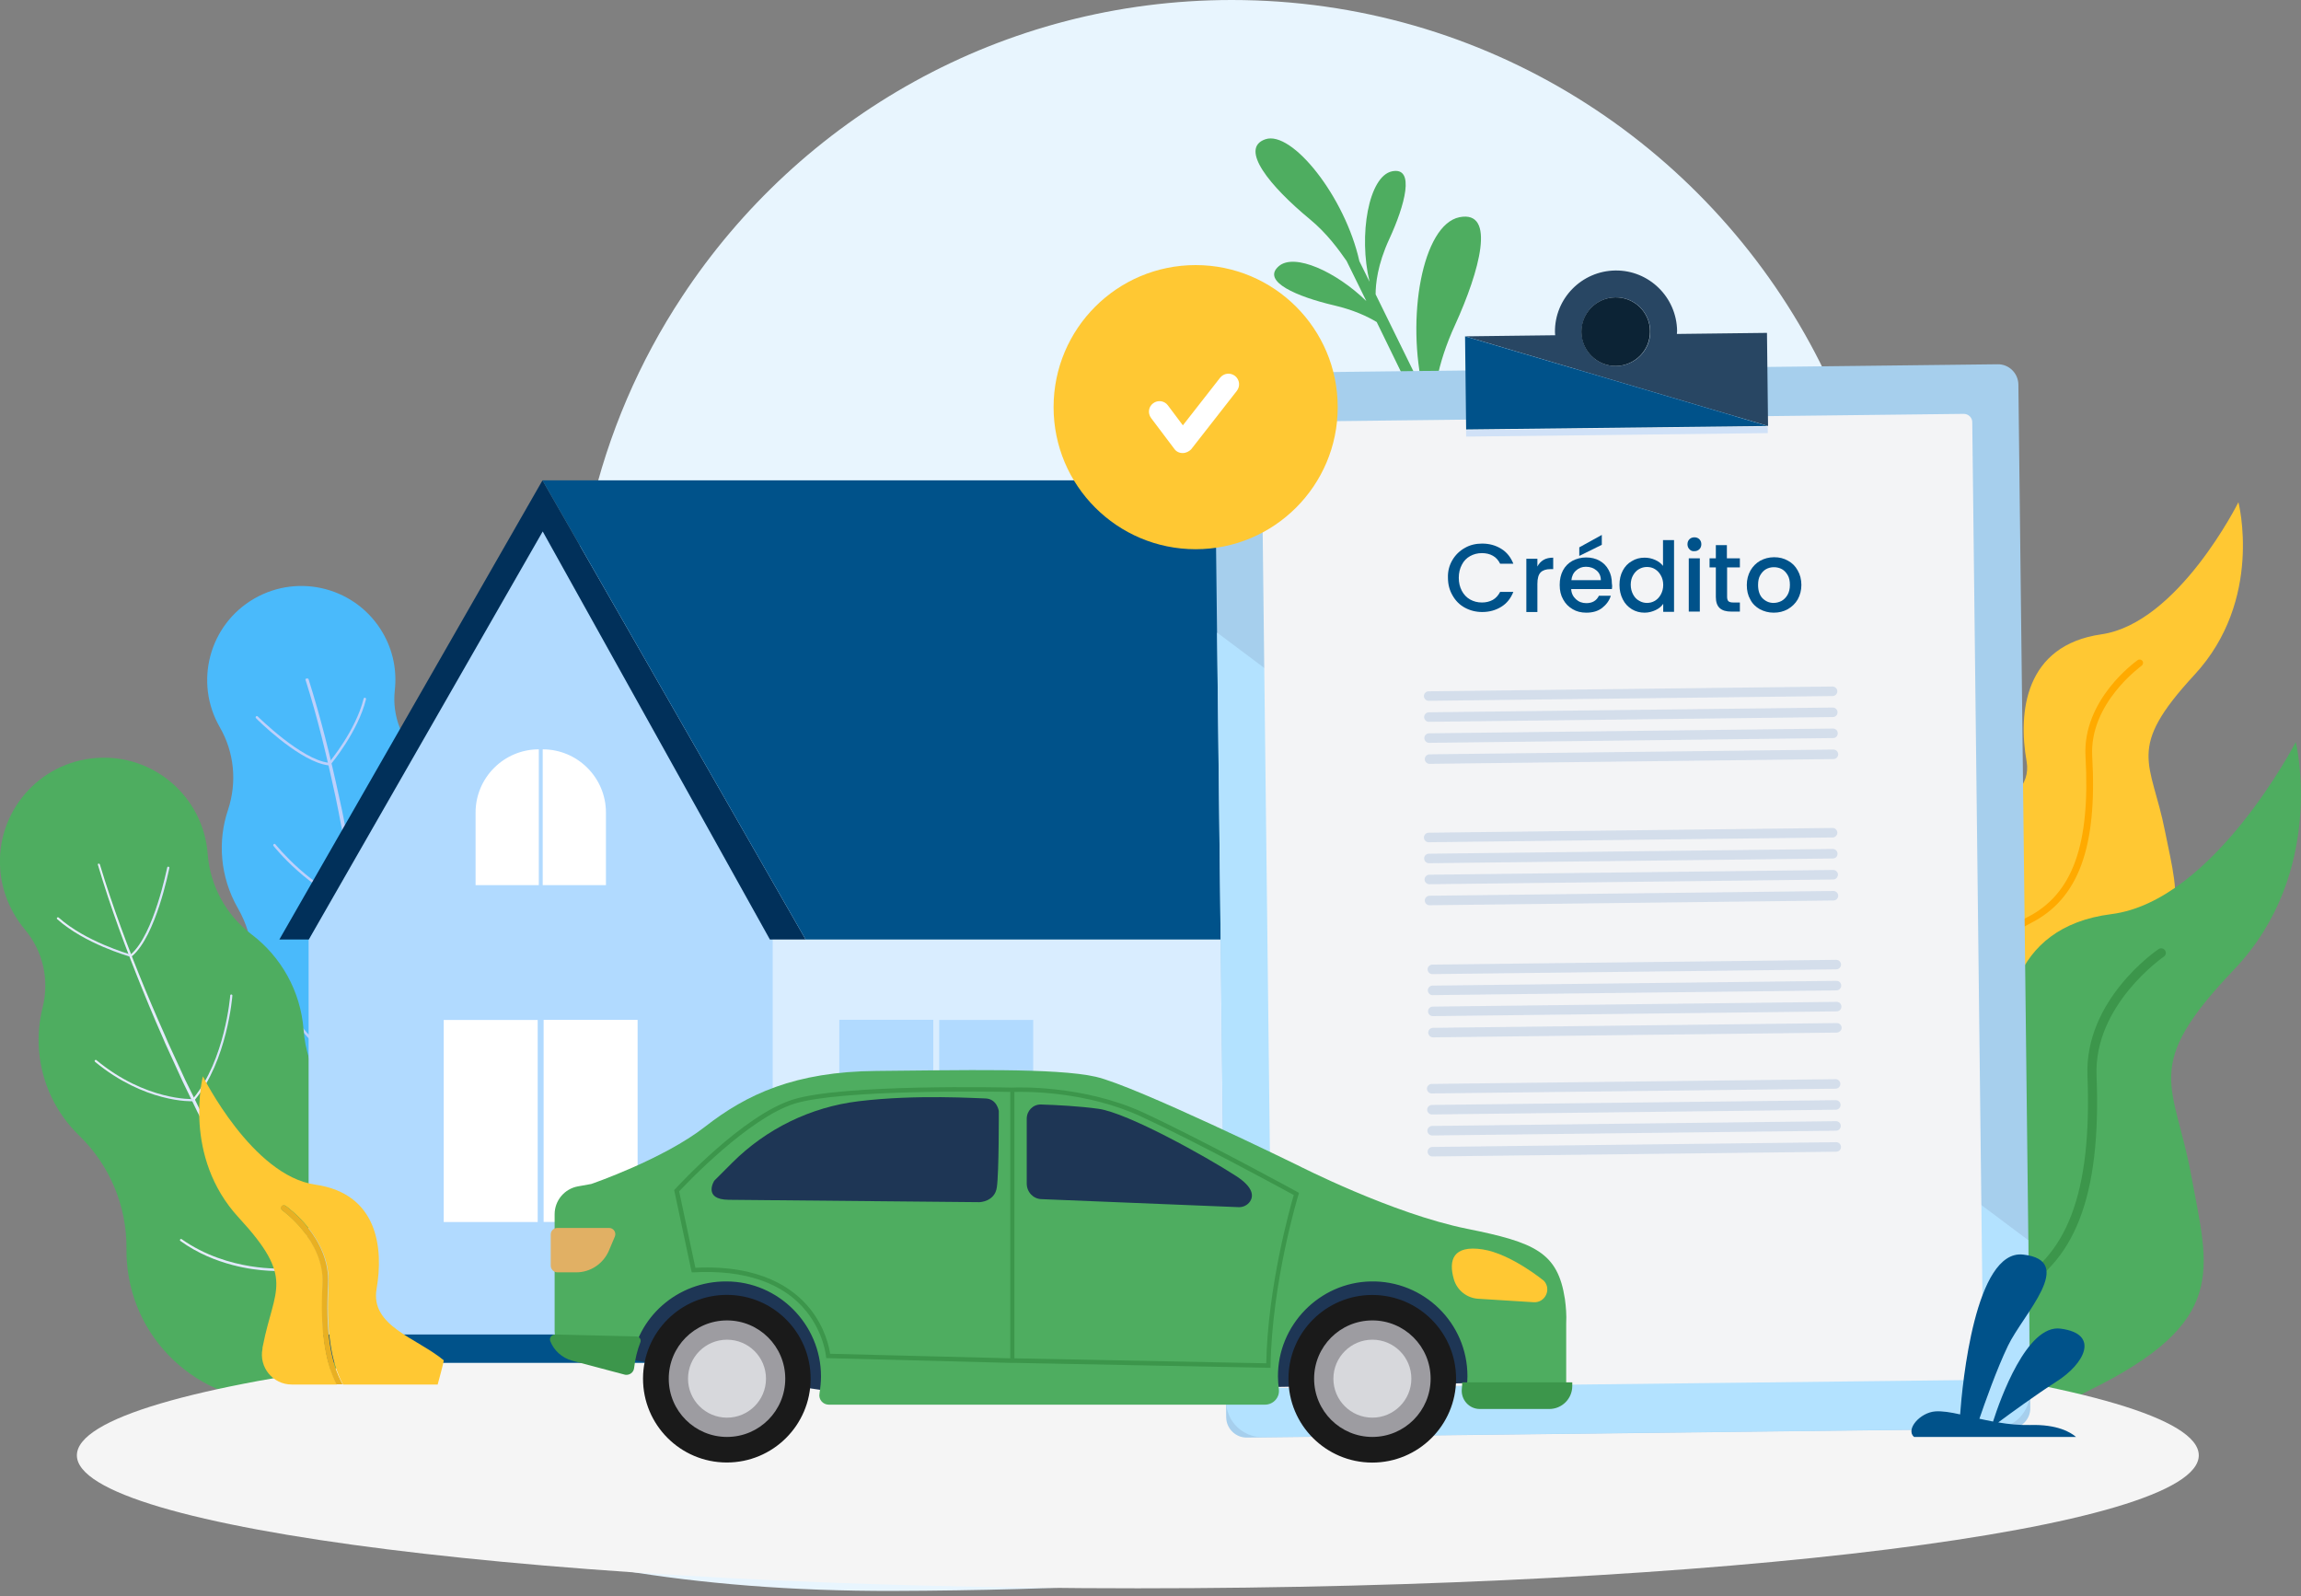 <svg width="271" height="188" viewBox="0 0 271 188" fill="none" xmlns="http://www.w3.org/2000/svg">
<rect x="0" y="0" width="271" height="188" fill="#808080" stroke="none"/>
<g clip-path="url(#clip0_2370_4545)">
<path d="M243.53 118.781C244.295 118.143 245.163 117.556 246.132 117.072C258.579 110.721 256.64 106.181 254.982 97.891C253.35 89.602 250.289 88.301 258.451 79.476C266.613 70.651 263.629 59.148 263.629 59.148C263.629 59.148 256.538 73.406 247.484 74.707C238.429 76.007 237.664 83.94 238.684 89.678C239.704 95.417 228.992 97.101 225.191 100.901C223.202 102.891 222.08 108.502 221.672 113.45C221.442 116.23 223.636 118.628 226.441 118.653L243.53 118.781Z" fill="#FFC833"/>
<path d="M229.629 118.781C232.078 114.292 235.7 110.466 239.143 108.731C244.78 105.9 247.024 99.83 246.412 89.066C246.055 82.817 252.177 78.456 252.228 78.405C252.406 78.277 252.457 78.022 252.33 77.844C252.202 77.665 251.947 77.614 251.769 77.742C251.513 77.92 245.239 82.409 245.622 89.092C246.208 99.498 244.091 105.314 238.786 108.017C235.062 109.905 231.313 113.909 228.737 118.755C228.737 118.755 228.737 118.781 228.711 118.781H229.629Z" fill="#FFAA00"/>
<path d="M219.478 106.666C219.478 106.666 219.478 106.64 219.453 106.64C218.509 104.982 218.305 102.993 218.891 101.156C221.289 93.683 222.59 85.751 222.59 77.487C222.59 64.53 219.402 52.313 213.79 41.6C200.833 16.885 174.945 0 145.077 0C118.016 0 94.193 13.875 80.344 34.918C75.319 42.518 71.621 51.063 69.529 60.219C68.254 65.78 58.74 88.429 53.868 92.382C41.218 102.661 27.444 111.92 21.91 126.892C17.727 138.216 19.334 151.275 25.174 161.86C31.015 172.445 56.853 187.519 105.314 187.366C144.491 187.239 180.301 183.54 218.33 174.129C225.702 172.318 243.173 170.762 243.173 141.66C243.173 127.555 226.39 118.934 219.478 106.666Z" fill="#E8F5FE"/>
<path d="M45.094 74.554C42.034 69.249 35.249 67.438 29.944 70.498C24.639 73.559 22.828 80.344 25.889 85.649C27.597 88.608 27.929 92.127 26.858 95.367C25.608 99.065 25.914 103.273 28.006 106.946C30.072 110.517 30.352 114.853 28.771 118.653C26.934 123.117 27.087 128.346 29.689 132.835C34.127 140.512 43.947 143.165 51.624 138.727C59.301 134.288 61.954 124.469 57.516 116.791C57.286 116.383 57.031 115.975 56.751 115.593C54.149 111.843 53.18 107.201 54.098 102.738C54.787 99.473 54.302 95.928 52.491 92.816C51.7 91.439 50.706 90.24 49.584 89.271C47.313 87.281 46.166 84.297 46.497 81.313C46.752 79.017 46.319 76.671 45.094 74.554Z" fill="#4ABAFB"/>
<path d="M35.989 80.088C37.417 84.578 38.514 89.194 39.509 93.811C39.738 94.958 39.993 96.132 40.197 97.279L40.529 99.014L40.682 99.881L40.835 100.748L41.422 104.243L41.932 107.737C42.544 112.43 43.08 117.123 43.36 121.842L43.488 123.602C43.513 123.908 43.539 124.188 43.539 124.494L43.564 125.387L43.717 128.932C43.768 130.106 43.768 131.304 43.794 132.478L43.845 136.023C43.845 136.176 43.972 136.303 44.125 136.303C44.278 136.303 44.406 136.176 44.406 136.023L44.355 132.478C44.329 131.304 44.329 130.106 44.278 128.932L44.125 125.387L44.074 124.494C44.049 124.188 44.023 123.908 44.023 123.602L43.896 121.842C43.59 117.123 43.029 112.404 42.391 107.711L41.881 104.192L41.294 100.697L41.141 99.83L40.963 98.963L40.631 97.228C40.427 96.055 40.172 94.907 39.917 93.76C38.922 89.143 37.774 84.526 36.346 80.012C36.321 79.936 36.244 79.884 36.167 79.91C35.989 79.91 35.938 79.987 35.989 80.088Z" fill="#BDD0FB"/>
<path d="M38.029 90.01C38.259 90.061 38.463 90.112 38.667 90.138C38.743 90.138 38.82 90.087 38.846 90.01C38.846 89.934 38.794 89.858 38.718 89.832C35.504 89.475 30.403 84.425 30.352 84.374C30.301 84.323 30.199 84.323 30.148 84.374C30.097 84.425 30.097 84.527 30.148 84.578C30.326 84.782 34.739 89.143 38.029 90.01Z" fill="#BDD0FB"/>
<path d="M38.846 90.01C38.897 90.036 38.973 90.01 38.999 89.959C39.024 89.934 42.161 86.184 43.105 82.359C43.13 82.282 43.08 82.206 43.003 82.18C42.926 82.154 42.85 82.206 42.825 82.282C41.906 86.031 38.82 89.704 38.794 89.755C38.743 89.832 38.743 89.908 38.82 89.959C38.794 89.985 38.82 90.01 38.846 90.01Z" fill="#BDD0FB"/>
<path d="M41.779 106.564C41.855 106.589 41.932 106.538 41.957 106.462C41.983 106.385 41.932 106.309 41.855 106.283C36.754 104.83 32.495 99.499 32.444 99.448C32.393 99.371 32.291 99.371 32.239 99.422C32.163 99.473 32.163 99.575 32.214 99.626C32.239 99.677 36.575 105.085 41.779 106.564Z" fill="#BDD0FB"/>
<path d="M41.906 106.615C41.957 106.615 41.983 106.615 42.034 106.589C42.085 106.564 46.421 103.86 48.359 97.177C48.385 97.101 48.334 97.024 48.257 96.999C48.181 96.973 48.104 97.024 48.079 97.101C46.166 103.656 41.932 106.308 41.906 106.334C41.83 106.385 41.804 106.462 41.855 106.538C41.83 106.589 41.881 106.589 41.906 106.615Z" fill="#BDD0FB"/>
<path d="M44.1 126.994C44.125 126.994 44.176 126.994 44.202 126.968C44.253 126.943 49.405 123.908 51.573 118.118C51.599 118.041 51.573 117.939 51.496 117.914C51.42 117.888 51.318 117.914 51.292 117.99C49.15 123.678 44.1 126.662 44.049 126.688C43.972 126.739 43.947 126.815 43.998 126.892C44.023 126.968 44.074 126.994 44.1 126.994Z" fill="#BDD0FB"/>
<path d="M43.743 126.994C43.845 127.019 43.921 127.045 43.921 127.045C43.998 127.07 44.074 127.019 44.1 126.917C44.125 126.841 44.049 126.764 43.972 126.739C43.921 126.739 39.024 125.693 34.994 120.184C34.943 120.107 34.841 120.107 34.79 120.158C34.714 120.209 34.714 120.311 34.765 120.362C38.412 125.387 42.799 126.764 43.743 126.994Z" fill="#BDD0FB"/>
<path d="M0.026 102.381C-0.485 95.647 4.591 89.755 11.325 89.271C18.058 88.761 23.95 93.811 24.46 100.57C24.741 104.319 26.628 107.763 29.612 110.033C33.056 112.634 35.402 116.664 35.759 121.306C36.091 125.846 38.539 129.978 42.34 132.452C46.803 135.36 49.889 140.257 50.323 145.97C51.063 155.739 43.743 164.258 33.974 164.998C24.205 165.737 15.686 158.417 14.947 148.649C14.896 148.138 14.896 147.603 14.896 147.093C14.947 142.068 12.931 137.222 9.31 133.728C6.657 131.152 4.897 127.632 4.591 123.678C4.464 121.944 4.617 120.235 5.025 118.628C5.841 115.389 5.05 111.971 2.908 109.446C1.301 107.508 0.23 105.084 0.026 102.381Z" fill="#4EAD60"/>
<path d="M11.529 101.845C13.008 106.869 14.845 111.767 16.808 116.613C17.293 117.811 17.803 119.036 18.313 120.235L19.104 122.045L19.487 122.938L19.895 123.831L21.527 127.402L23.236 130.921C25.557 135.615 27.98 140.257 30.633 144.746L31.602 146.455C31.755 146.735 31.933 147.016 32.087 147.296L32.597 148.138L34.663 151.479C35.326 152.601 36.065 153.673 36.78 154.769L38.922 158.06C39.024 158.213 39.203 158.238 39.356 158.136C39.509 158.034 39.534 157.856 39.432 157.703L37.264 154.438C36.55 153.341 35.81 152.27 35.122 151.173L33.056 147.857L32.546 147.016C32.367 146.735 32.214 146.455 32.035 146.174L31.041 144.491C28.363 140.002 25.914 135.41 23.567 130.743L21.833 127.223L20.201 123.678L19.793 122.785L19.41 121.892L18.619 120.107C18.084 118.908 17.599 117.709 17.089 116.511C15.1 111.69 13.263 106.793 11.758 101.794C11.733 101.743 11.682 101.692 11.605 101.717C11.554 101.717 11.503 101.768 11.529 101.845Z" fill="url(#paint0_linear_2370_4545)"/>
<path d="M15.457 112.609C15.508 112.609 15.533 112.609 15.584 112.583C18.364 110.186 19.869 102.56 19.946 102.228C19.971 102.152 19.92 102.101 19.844 102.075C19.767 102.049 19.716 102.1 19.691 102.177C19.665 102.254 18.135 110.033 15.431 112.379C15.38 112.43 15.38 112.507 15.406 112.558C15.406 112.583 15.431 112.609 15.457 112.609Z" fill="url(#paint1_linear_2370_4545)"/>
<path d="M15.202 112.634C15.278 112.66 15.329 112.609 15.355 112.532C15.38 112.456 15.329 112.379 15.253 112.379C15.202 112.354 10.075 110.9 6.912 108.069C6.861 108.018 6.785 108.018 6.734 108.069C6.683 108.12 6.683 108.196 6.734 108.247C9.973 111.155 15.151 112.609 15.202 112.634Z" fill="url(#paint2_linear_2370_4545)"/>
<path d="M22.828 129.57C22.879 129.57 22.93 129.57 22.955 129.519C26.756 124.954 27.368 117.328 27.368 117.251C27.368 117.175 27.317 117.124 27.24 117.124C27.164 117.124 27.113 117.175 27.113 117.251C27.113 117.328 26.501 124.852 22.751 129.366C22.7 129.417 22.7 129.494 22.777 129.545C22.802 129.545 22.802 129.545 22.828 129.57Z" fill="url(#paint3_linear_2370_4545)"/>
<path d="M19.078 129.188C21.272 129.774 22.726 129.698 22.751 129.698C22.828 129.698 22.879 129.621 22.879 129.57C22.879 129.494 22.802 129.443 22.751 129.443C22.7 129.443 17.166 129.672 11.35 124.852C11.299 124.801 11.223 124.826 11.172 124.877C11.121 124.928 11.146 125.005 11.197 125.056C14.105 127.453 16.936 128.626 19.078 129.188Z" fill="url(#paint4_linear_2370_4545)"/>
<path d="M27.368 148.98C30.735 149.873 33.413 149.669 33.438 149.669C33.515 149.669 33.566 149.592 33.566 149.516C33.566 149.439 33.489 149.388 33.438 149.388C33.362 149.388 26.909 149.822 21.399 145.945C21.349 145.894 21.246 145.919 21.221 145.97C21.17 146.021 21.195 146.123 21.246 146.149C23.287 147.628 25.455 148.47 27.368 148.98Z" fill="url(#paint5_linear_2370_4545)"/>
<path d="M33.617 149.592C33.668 149.592 33.719 149.592 33.744 149.567C33.795 149.516 37.698 145.46 37.953 137.809C37.953 137.732 37.902 137.681 37.825 137.681C37.749 137.681 37.698 137.732 37.698 137.809C37.443 145.358 33.591 149.363 33.566 149.414C33.515 149.465 33.515 149.541 33.566 149.592C33.566 149.567 33.591 149.592 33.617 149.592Z" fill="url(#paint6_linear_2370_4545)"/>
<path d="M154.26 25.812C149.592 21.96 145.894 17.471 149.031 16.4C152.168 15.329 158.417 23.185 160.1 30.76L161.299 33.183C159.973 27.699 161.197 20.736 163.952 20.175C166.706 19.614 165.457 24.18 163.62 28.159C162.217 31.194 162.013 33.489 162.013 34.663L167.65 46.14C165.559 37.443 167.523 26.475 171.884 25.582C176.246 24.715 174.256 31.933 171.374 38.259C169.18 43.028 168.823 46.65 168.823 48.538L174.715 61.061C174.358 61.316 173.95 61.112 173.567 61.367L162.141 37.927C161.044 37.264 159.412 36.499 157.116 35.963C152.857 34.968 148.495 33.158 150.612 31.347C152.449 29.765 157.346 31.984 160.917 35.453L158.596 30.735C157.652 29.383 156.274 27.47 154.26 25.812Z" fill="#4EAD60"/>
<path d="M242.459 166.017C243.479 165.176 244.652 164.436 245.953 163.798C262.583 155.662 260.109 149.566 258.094 138.548C256.079 127.504 252.1 125.744 263.093 114.215C274.086 102.686 270.388 87.383 270.388 87.383C270.388 87.383 260.696 106.155 248.657 107.66C236.618 109.19 235.445 119.699 236.644 127.325C237.868 134.951 227.666 136.762 222.539 141.71C218.815 145.307 218.356 158.57 218.381 165.635L242.459 166.017Z" fill="#4EAD60"/>
<path d="M224.018 165.712C227.359 159.82 232.231 154.821 236.848 152.576C244.372 148.929 247.484 140.92 246.922 126.662C246.591 118.373 254.778 112.71 254.855 112.659C255.084 112.506 255.161 112.175 254.982 111.92C254.829 111.69 254.498 111.614 254.243 111.767C253.886 111.996 245.494 117.812 245.851 126.688C246.387 140.486 243.479 148.189 236.363 151.632C231.364 154.055 226.314 159.284 222.819 165.661L222.794 165.686L224.018 165.712Z" fill="#3C964B"/>
<path d="M134.008 187.06C203.018 187.06 258.961 180.048 258.961 171.399C258.961 162.75 203.018 155.739 134.008 155.739C64.998 155.739 9.055 162.75 9.055 171.399C9.055 180.048 64.998 187.06 134.008 187.06Z" fill="#F5F5F5"/>
<path d="M175.506 110.594H36.754V157.218H175.506V110.594Z" fill="#D9EDFF"/>
<path d="M91.005 157.244H36.346V110.644L63.892 60.321L91.005 110.593V157.244Z" fill="#B1DAFF"/>
<path d="M109.918 143.903V120.106H98.848V143.903H109.918Z" fill="#B1DAFF"/>
<path d="M121.685 143.92V120.123H110.616V143.92H121.685Z" fill="#B1DAFF"/>
<path d="M63.326 143.921L63.326 120.124H52.257V143.921H63.326Z" fill="white"/>
<path d="M75.094 143.912V120.115H64.024V143.912H75.094Z" fill="white"/>
<path d="M56.011 104.243V95.698C56.011 91.592 59.352 88.251 63.459 88.251V104.243H56.011Z" fill="white"/>
<path d="M63.918 104.243V88.251C68.024 88.251 71.365 91.592 71.365 95.698V104.243H63.918Z" fill="white"/>
<path d="M156.435 143.909V120.112H145.366V143.909H156.435Z" fill="#B1DAFF"/>
<path d="M168.203 143.899V120.102H157.133V143.899H168.203Z" fill="#B1DAFF"/>
<path d="M177.699 157.167H34.076V160.508H177.699V157.167Z" fill="#00528A"/>
<path d="M63.892 56.572L32.903 110.645H36.371L63.918 62.592L90.673 110.645H94.882C94.882 110.645 64.402 57.465 63.892 56.572Z" fill="#01305A"/>
<path d="M181.117 110.645H94.882L63.892 56.572H150.128L181.117 110.645Z" fill="#00528A"/>
<path d="M236.746 168.262L146.863 169.308C145.537 169.333 144.44 168.262 144.414 166.936L143.011 46.395C142.986 45.069 144.057 43.972 145.384 43.947L235.266 42.901C236.593 42.875 237.689 43.947 237.715 45.273L239.118 165.814C239.143 167.14 238.072 168.237 236.746 168.262Z" fill="#A6CFED"/>
<path d="M143.343 74.503L144.389 164.998C144.414 167.395 146.378 169.308 148.75 169.257L234.807 168.263C237.205 168.237 239.118 166.273 239.067 163.901L238.863 146.047L143.343 74.503Z" fill="#B3E2FF"/>
<path d="M232.614 162.524L150.867 163.468C150.332 163.468 149.873 163.034 149.873 162.498L148.572 50.681C148.572 50.145 149.005 49.686 149.541 49.686L231.287 48.742C231.823 48.742 232.282 49.176 232.282 49.711L233.583 161.529C233.583 162.065 233.149 162.524 232.614 162.524Z" fill="#F3F4F6"/>
<path d="M197.494 39.33C197.494 39.203 197.52 39.101 197.52 38.973C197.469 34.994 194.204 31.806 190.251 31.857C186.272 31.908 183.084 35.173 183.135 39.126C183.135 39.254 183.16 39.356 183.16 39.483L172.575 39.611L208.232 50.17L208.105 39.203L197.494 39.33ZM190.353 43.105C188.108 43.131 186.297 41.345 186.272 39.101C186.246 36.856 188.032 35.045 190.276 35.02C192.521 34.994 194.332 36.78 194.357 39.024C194.383 41.243 192.572 43.08 190.353 43.105Z" fill="#284663"/>
<path d="M172.675 50.578L208.205 50.17L172.547 39.611L172.675 50.578Z" fill="#00528A"/>
<path d="M190.248 35.02C188.004 35.045 186.219 36.882 186.244 39.101C186.27 41.345 188.106 43.131 190.325 43.105C192.544 43.08 194.355 41.243 194.329 39.024C194.329 36.78 192.493 34.994 190.248 35.02Z" fill="#0C2335"/>
<path d="M208.192 50.244L172.666 50.655L172.675 51.42L208.201 51.009L208.192 50.244Z" fill="#D0E1F7"/>
<g opacity="0.53">
<g opacity="0.53">
<path opacity="0.53" d="M216.264 114.164L168.696 114.725C168.39 114.725 168.135 114.47 168.135 114.164C168.135 113.858 168.39 113.603 168.696 113.603L216.264 113.042C216.57 113.042 216.825 113.297 216.825 113.603C216.825 113.909 216.57 114.164 216.264 114.164Z" fill="#2260AE"/>
<path opacity="0.53" d="M216.29 116.638L168.721 117.2C168.415 117.2 168.16 116.944 168.16 116.638C168.16 116.332 168.415 116.077 168.721 116.077L216.29 115.516C216.596 115.516 216.851 115.771 216.851 116.077C216.851 116.383 216.596 116.638 216.29 116.638Z" fill="#2260AE"/>
<path opacity="0.53" d="M216.315 119.112L168.747 119.674C168.441 119.674 168.186 119.419 168.186 119.112C168.186 118.806 168.441 118.551 168.747 118.551L216.315 117.99C216.621 117.99 216.876 118.245 216.876 118.551C216.876 118.857 216.621 119.112 216.315 119.112Z" fill="#2260AE"/>
<path opacity="0.53" d="M216.341 121.612L168.772 122.173C168.466 122.173 168.211 121.918 168.211 121.612C168.211 121.305 168.466 121.05 168.772 121.05L216.341 120.489C216.647 120.489 216.902 120.744 216.902 121.05C216.902 121.331 216.647 121.586 216.341 121.612Z" fill="#2260AE"/>
</g>
</g>
<g opacity="0.53">
<g opacity="0.53">
<path opacity="0.53" d="M215.831 98.632L168.262 99.193C167.956 99.193 167.701 98.938 167.701 98.632C167.701 98.326 167.956 98.07 168.262 98.07L215.831 97.509C216.137 97.509 216.392 97.764 216.392 98.07C216.392 98.376 216.137 98.632 215.831 98.632Z" fill="#2260AE"/>
<path opacity="0.53" d="M215.856 101.106L168.288 101.667C167.982 101.667 167.727 101.412 167.727 101.106C167.727 100.8 167.982 100.545 168.288 100.545L215.856 99.983C216.162 99.983 216.417 100.238 216.417 100.545C216.417 100.851 216.188 101.106 215.856 101.106Z" fill="#2260AE"/>
<path opacity="0.53" d="M215.907 103.58L168.339 104.141C168.033 104.141 167.778 103.886 167.778 103.58C167.778 103.274 168.033 103.019 168.339 103.019L215.907 102.458C216.213 102.458 216.468 102.713 216.468 103.019C216.443 103.325 216.213 103.58 215.907 103.58Z" fill="#2260AE"/>
<path opacity="0.53" d="M215.933 106.054L168.364 106.615C168.058 106.615 167.803 106.36 167.803 106.054C167.803 105.748 168.058 105.493 168.364 105.493L215.933 104.932C216.239 104.932 216.494 105.187 216.494 105.493C216.494 105.799 216.239 106.054 215.933 106.054Z" fill="#2260AE"/>
</g>
</g>
<g opacity="0.53">
<g opacity="0.53">
<path opacity="0.53" d="M215.831 81.976L168.262 82.537C167.956 82.537 167.701 82.282 167.701 81.976C167.701 81.67 167.956 81.415 168.262 81.415L215.831 80.854C216.137 80.854 216.392 81.109 216.392 81.415C216.392 81.721 216.137 81.976 215.831 81.976Z" fill="#2260AE"/>
<path opacity="0.53" d="M215.856 84.45L168.288 85.011C167.982 85.011 167.727 84.757 167.727 84.45C167.727 84.144 167.982 83.889 168.288 83.889L215.856 83.328C216.162 83.328 216.417 83.583 216.417 83.889C216.417 84.195 216.188 84.45 215.856 84.45Z" fill="#2260AE"/>
<path opacity="0.53" d="M215.907 86.924L168.313 87.486C168.007 87.486 167.752 87.231 167.752 86.924C167.752 86.618 168.007 86.363 168.313 86.363L215.882 85.802C216.188 85.802 216.443 86.057 216.443 86.363C216.443 86.669 216.213 86.924 215.907 86.924Z" fill="#2260AE"/>
<path opacity="0.53" d="M215.933 89.399L168.364 89.96C168.058 89.96 167.803 89.705 167.803 89.399C167.803 89.093 168.058 88.838 168.364 88.838L215.933 88.276C216.239 88.276 216.494 88.531 216.494 88.838C216.494 89.144 216.239 89.399 215.933 89.399Z" fill="#2260AE"/>
</g>
</g>
<g opacity="0.53">
<g opacity="0.53">
<path opacity="0.53" d="M216.188 128.218L168.619 128.78C168.313 128.78 168.058 128.525 168.058 128.218C168.058 127.912 168.313 127.657 168.619 127.657L216.188 127.096C216.494 127.096 216.749 127.351 216.749 127.657C216.749 127.963 216.494 128.218 216.188 128.218Z" fill="#2260AE"/>
<path opacity="0.53" d="M216.213 130.693L168.645 131.254C168.339 131.254 168.084 130.999 168.084 130.693C168.084 130.387 168.339 130.131 168.645 130.131L216.213 129.57C216.519 129.57 216.774 129.825 216.774 130.131C216.774 130.438 216.519 130.693 216.213 130.693Z" fill="#2260AE"/>
<path opacity="0.53" d="M216.239 133.167L168.67 133.728C168.364 133.728 168.109 133.473 168.109 133.167C168.109 132.861 168.364 132.606 168.67 132.606L216.239 132.044C216.545 132.044 216.8 132.3 216.8 132.606C216.8 132.912 216.545 133.167 216.239 133.167Z" fill="#2260AE"/>
<path opacity="0.53" d="M216.264 135.641L168.696 136.202C168.39 136.202 168.135 135.947 168.135 135.641C168.135 135.335 168.39 135.08 168.696 135.08L216.264 134.519C216.57 134.519 216.825 134.774 216.825 135.08C216.825 135.386 216.57 135.641 216.264 135.641Z" fill="#2260AE"/>
</g>
</g>
<path d="M30.964 158.494C30.939 158.596 30.913 158.698 30.913 158.8C30.913 158.825 30.913 158.825 30.913 158.851C30.48 161.019 32.137 163.059 34.356 163.059H39.662C38.259 160.279 37.749 156.453 38.029 151.275C38.31 146.149 33.311 142.578 33.26 142.552C33.107 142.45 33.081 142.246 33.183 142.093C33.285 141.94 33.489 141.915 33.642 142.017C33.872 142.17 38.998 145.843 38.693 151.326C38.412 156.555 38.947 160.381 40.401 163.059H51.547C51.624 162.702 52.185 160.815 52.262 160.202C48.997 157.524 43.59 156.172 44.355 151.785C45.171 147.092 44.559 140.588 37.137 139.517C29.714 138.471 23.899 126.764 23.899 126.764C23.899 126.764 21.451 136.201 28.133 143.42C34.79 150.638 32.291 151.683 30.964 158.494Z" fill="#FFC833"/>
<path d="M33.209 142.527C33.26 142.553 38.259 146.149 37.978 151.25C37.698 156.402 38.208 160.254 39.611 163.034H40.35C38.871 160.356 38.335 156.53 38.641 151.301C38.947 145.817 33.821 142.144 33.591 141.991C33.438 141.889 33.234 141.915 33.132 142.068C33.03 142.221 33.081 142.425 33.209 142.527Z" fill="#E8B023"/>
<path d="M244.499 169.231H225.421C224.401 168.339 226.135 166.349 227.946 166.222C228.737 166.171 229.731 166.324 230.854 166.579C231.109 163.033 232.614 147.118 238.276 147.755C244.627 148.47 238.276 154.77 236.49 158.493C235.164 161.248 233.761 165.227 233.124 167.089C233.634 167.191 234.169 167.318 234.731 167.42C235.572 164.793 238.71 155.943 242.688 156.478C247.382 157.091 245.494 160.636 242.178 162.727C239.755 164.283 236.746 166.477 235.343 167.522C236.542 167.727 237.791 167.854 239.067 167.829C242.306 167.727 243.887 168.696 244.499 169.231Z" fill="#00528A"/>
<path d="M73.508 159.999C73.508 159.999 97.458 163.978 97.739 163.799C98.019 163.621 101.131 150.255 101.131 150.255C101.131 150.255 81.313 146.685 81.007 146.685C80.675 146.685 76.39 150.128 76.314 150.357C76.288 150.587 73.508 159.999 73.508 159.999Z" fill="#1E3655"/>
<path d="M146.582 163.391C147.169 163.442 176.169 162.829 176.169 162.829L173.976 156.147C173.976 156.147 169.946 150.077 167.829 150.179C165.712 150.281 153.061 148.24 150.893 149.745C148.699 151.25 146.761 150.051 145.715 153.673C144.669 157.295 143.879 157.703 144.669 159.871C145.486 162.09 146.582 163.391 146.582 163.391Z" fill="#1E3655"/>
<path d="M95.473 162.395C95.486 156.944 91.077 152.514 85.626 152.502C80.174 152.489 75.744 156.898 75.732 162.349C75.719 167.801 80.128 172.231 85.579 172.243C91.031 172.256 95.461 167.847 95.473 162.395Z" fill="#1A1A1A"/>
<path d="M85.631 169.232C89.42 169.228 92.489 166.153 92.484 162.363C92.48 158.574 89.405 155.506 85.616 155.51C81.826 155.514 78.758 158.589 78.762 162.379C78.766 166.168 81.842 169.236 85.631 169.232Z" fill="#9D9CA1"/>
<path d="M85.623 166.962C88.159 166.962 90.214 164.906 90.214 162.371C90.214 159.835 88.159 157.78 85.623 157.78C83.088 157.78 81.032 159.835 81.032 162.371C81.032 164.906 83.088 166.962 85.623 166.962Z" fill="#D7D8DC"/>
<path d="M171.491 162.405C171.503 156.953 167.094 152.524 161.643 152.511C156.191 152.498 151.762 156.907 151.749 162.359C151.736 167.81 156.145 172.24 161.597 172.253C167.048 172.265 171.478 167.856 171.491 162.405Z" fill="#1A1A1A"/>
<path d="M161.639 169.232C165.428 169.227 168.496 166.152 168.492 162.363C168.488 158.574 165.413 155.505 161.623 155.509C157.834 155.514 154.766 158.589 154.77 162.378C154.774 166.167 157.849 169.236 161.639 169.232Z" fill="#9D9CA1"/>
<path d="M157.04 162.37C157.04 164.92 159.106 166.961 161.631 166.961C164.156 166.961 166.222 164.895 166.222 162.37C166.222 159.819 164.156 157.779 161.631 157.779C159.106 157.779 157.04 159.845 157.04 162.37Z" fill="#D7D8DC"/>
<path d="M184.306 152.984C183.464 147.475 180.76 146.327 172.802 144.72C164.003 142.96 152.806 137.222 152.806 137.222C152.806 137.222 133.727 127.886 129.06 126.815C124.392 125.744 112.889 126.05 103.248 126.127C93.607 126.203 87.919 128.881 83.022 132.707C78.125 136.533 69.631 139.441 69.631 139.441L68.075 139.721C66.494 140.002 65.321 141.379 65.321 143.011V156.683C65.321 158.238 66.366 159.59 67.846 159.973L73.431 161.452C73.891 161.529 74.299 161.197 74.35 160.738C74.962 155.152 79.782 150.893 85.547 150.918C91.668 150.918 96.693 155.968 96.693 162.09C96.693 162.778 96.616 163.467 96.514 164.13C96.387 164.819 96.922 165.431 97.611 165.431H148.98C149.975 165.431 150.765 164.564 150.612 163.569C150.561 163.085 150.51 162.6 150.51 162.115C150.485 156.07 155.382 151.046 161.427 150.918C167.701 150.791 172.828 155.841 172.828 162.064C172.828 162.472 172.802 162.881 172.751 163.289C172.624 164.436 173.517 165.431 174.639 165.431H182.036C183.387 165.431 184.459 164.334 184.459 163.008V155.841C184.51 154.872 184.433 153.928 184.306 152.984Z" fill="#4EAD60"/>
<path d="M65.652 144.618H71.748C72.258 144.618 72.615 145.154 72.411 145.638L71.723 147.271C71.059 148.827 69.555 149.847 67.871 149.847H65.652C65.219 149.847 64.862 149.49 64.862 149.056V145.383C64.862 144.95 65.219 144.618 65.652 144.618Z" fill="#E1B064"/>
<path d="M174.613 147.144C177.955 147.654 181.831 150.842 181.831 150.842C182.75 151.837 181.985 153.444 180.633 153.367L174.103 152.959C172.751 152.882 171.578 151.939 171.221 150.638C170.583 148.419 171.119 146.608 174.613 147.144Z" fill="#FFC833"/>
<path d="M65.372 157.167C64.963 157.167 64.657 157.575 64.811 157.958C65.244 159.054 66.188 159.922 67.387 160.253L73.635 161.911C74.146 161.988 74.63 161.631 74.681 161.12C74.809 160.049 75.038 159.054 75.421 158.085C75.549 157.754 75.319 157.422 74.962 157.397L65.372 157.167Z" fill="#3C964B"/>
<path d="M152.806 140.384C152.704 140.333 141.838 134.365 134.646 131.024C127.504 127.734 119.546 128.065 119.215 128.091C118.296 128.065 99.269 127.657 93.403 129.493C87.511 131.33 79.833 139.696 79.502 140.053L79.4 140.155L81.466 149.847H81.695C87.689 149.516 92.306 151.097 94.984 154.464C97.024 157.014 97.279 159.692 97.279 159.718L97.305 159.947L118.959 160.509H119.215H119.47L149.643 161.095V160.84C149.796 151.046 152.882 140.793 152.933 140.691L152.984 140.486L152.806 140.384ZM97.764 159.437C97.662 158.698 97.203 156.402 95.418 154.158C93.479 151.735 89.577 148.929 81.899 149.312L79.987 140.308C80.879 139.364 88.148 131.687 93.581 129.978C99.014 128.295 116.664 128.55 118.985 128.601V159.973L97.764 159.437ZM149.133 160.56L119.47 159.973V128.601C120.872 128.55 127.989 128.524 134.416 131.508C141.099 134.595 150.918 139.951 152.372 140.742C151.939 142.221 149.311 151.531 149.133 160.56Z" fill="#3C964B"/>
<path d="M172.216 162.804C172.216 163.059 172.19 163.314 172.165 163.569C172.037 164.819 173.006 165.941 174.282 165.941H182.469C183.948 165.941 185.173 164.743 185.173 163.238V162.804H172.216Z" fill="#3C964B"/>
<path d="M85.827 141.303L115.363 141.583C115.363 141.583 117.174 141.532 117.404 139.823C117.659 138.115 117.633 130.845 117.633 130.845C117.633 130.845 117.429 129.392 116.026 129.366C115.185 129.366 108.043 128.856 101.105 129.698C95.443 130.386 90.214 132.962 86.235 136.941L84.144 139.033C84.118 139.033 82.716 141.277 85.827 141.303Z" fill="#1E3655"/>
<path d="M120.923 131.764V139.39C120.923 140.385 121.689 141.201 122.658 141.226L145.868 142.17C146.404 142.195 146.914 141.94 147.22 141.507C147.628 140.895 147.679 139.874 145.613 138.523C141.991 136.176 132.809 131.075 129.391 130.59C127.223 130.284 124.392 130.131 122.607 130.08C121.663 130.055 120.923 130.82 120.923 131.764Z" fill="#1E3655"/>
<path d="M171.042 65.984C171.399 65.371 171.884 64.887 172.522 64.53C173.134 64.173 173.823 64.019 174.562 64.019C175.404 64.019 176.144 64.224 176.807 64.632C177.47 65.04 177.929 65.626 178.235 66.392H176.679C176.475 65.984 176.195 65.652 175.812 65.448C175.455 65.244 175.021 65.142 174.537 65.142C174.001 65.142 173.542 65.269 173.134 65.499C172.726 65.728 172.394 66.06 172.165 66.519C171.935 66.953 171.808 67.463 171.808 68.049C171.808 68.636 171.935 69.146 172.165 69.58C172.394 70.013 172.726 70.371 173.134 70.6C173.542 70.83 174.001 70.957 174.537 70.957C175.021 70.957 175.429 70.855 175.812 70.651C176.169 70.447 176.45 70.141 176.679 69.707H178.235C177.929 70.472 177.47 71.059 176.807 71.467C176.144 71.875 175.404 72.079 174.562 72.079C173.823 72.079 173.134 71.901 172.522 71.569C171.91 71.238 171.425 70.753 171.068 70.115C170.711 69.503 170.532 68.815 170.532 68.024C170.507 67.284 170.685 66.596 171.042 65.984Z" fill="#00528A"/>
<path d="M181.806 65.932C182.112 65.754 182.495 65.677 182.928 65.677V67.029H182.597C182.086 67.029 181.704 67.157 181.449 67.412C181.194 67.667 181.066 68.126 181.066 68.763V72.079H179.765V65.805H181.066V66.723C181.245 66.366 181.5 66.111 181.806 65.932Z" fill="#00528A"/>
<path d="M189.84 69.376H185.045C185.071 69.886 185.275 70.268 185.606 70.575C185.938 70.881 186.346 71.034 186.831 71.034C187.519 71.034 188.029 70.753 188.31 70.166H189.713C189.534 70.753 189.177 71.212 188.693 71.595C188.208 71.977 187.57 72.156 186.831 72.156C186.219 72.156 185.683 72.028 185.224 71.748C184.739 71.467 184.382 71.11 184.102 70.6C183.821 70.115 183.693 69.554 183.693 68.891C183.693 68.228 183.821 67.667 184.076 67.182C184.331 66.698 184.714 66.315 185.173 66.06C185.657 65.805 186.193 65.652 186.805 65.652C187.392 65.652 187.927 65.779 188.387 66.034C188.846 66.29 189.203 66.647 189.458 67.131C189.713 67.59 189.84 68.126 189.84 68.738C189.891 68.993 189.866 69.197 189.84 69.376ZM188.54 68.33C188.54 67.845 188.361 67.463 188.029 67.182C187.698 66.902 187.29 66.749 186.78 66.749C186.321 66.749 185.938 66.902 185.632 67.182C185.3 67.463 185.122 67.845 185.071 68.33H188.54Z" fill="#00528A"/>
<path d="M186 65.472L188.652 64.164V63L186 64.464V65.472Z" fill="#00528A"/>
<path d="M191.116 67.208C191.371 66.724 191.728 66.341 192.187 66.086C192.646 65.805 193.13 65.678 193.692 65.678C194.1 65.678 194.508 65.754 194.916 65.933C195.324 66.111 195.63 66.341 195.86 66.647V63.612H197.16V72.054H195.885V71.111C195.681 71.417 195.375 71.672 194.992 71.85C194.61 72.029 194.176 72.156 193.692 72.156C193.156 72.156 192.646 72.029 192.187 71.748C191.728 71.468 191.371 71.085 191.116 70.575C190.86 70.065 190.733 69.504 190.733 68.891C190.733 68.254 190.86 67.693 191.116 67.208ZM195.605 67.769C195.426 67.438 195.196 67.208 194.916 67.03C194.635 66.851 194.304 66.775 193.972 66.775C193.641 66.775 193.335 66.851 193.028 67.03C192.748 67.183 192.518 67.438 192.34 67.744C192.161 68.05 192.059 68.432 192.059 68.866C192.059 69.3 192.161 69.682 192.34 70.014C192.518 70.345 192.748 70.6 193.054 70.754C193.335 70.932 193.666 71.008 193.972 71.008C194.304 71.008 194.61 70.932 194.916 70.754C195.196 70.575 195.426 70.345 195.605 70.014C195.783 69.682 195.885 69.325 195.885 68.891C195.885 68.458 195.783 68.075 195.605 67.769Z" fill="#00528A"/>
<path d="M198.971 64.683C198.818 64.53 198.742 64.326 198.742 64.096C198.742 63.866 198.818 63.662 198.971 63.509C199.124 63.356 199.328 63.28 199.558 63.28C199.788 63.28 199.992 63.356 200.145 63.509C200.298 63.662 200.374 63.866 200.374 64.096C200.374 64.326 200.298 64.53 200.145 64.683C199.992 64.836 199.788 64.912 199.558 64.912C199.328 64.938 199.124 64.861 198.971 64.683ZM200.196 65.754V72.028H198.895V65.754H200.196Z" fill="#00528A"/>
<path d="M203.409 66.825V70.294C203.409 70.523 203.46 70.702 203.562 70.804C203.664 70.906 203.868 70.957 204.123 70.957H204.914V72.028H203.894C203.307 72.028 202.848 71.9 202.542 71.62C202.236 71.339 202.083 70.906 202.083 70.294V66.825H201.343V65.754H202.083V64.198H203.384V65.754H204.914V66.825H203.409Z" fill="#00528A"/>
<path d="M207.261 71.748C206.776 71.467 206.394 71.11 206.139 70.6C205.858 70.115 205.73 69.554 205.73 68.891C205.73 68.254 205.883 67.692 206.164 67.182C206.445 66.698 206.827 66.315 207.312 66.035C207.796 65.779 208.332 65.626 208.944 65.626C209.556 65.626 210.092 65.754 210.576 66.035C211.061 66.29 211.444 66.672 211.724 67.182C212.005 67.667 212.158 68.254 212.158 68.891C212.158 69.529 212.005 70.09 211.724 70.6C211.444 71.085 211.036 71.467 210.551 71.748C210.041 72.028 209.505 72.156 208.893 72.156C208.281 72.156 207.745 72.003 207.261 71.748ZM209.811 70.779C210.092 70.626 210.347 70.371 210.525 70.064C210.704 69.758 210.806 69.35 210.806 68.891C210.806 68.432 210.73 68.049 210.551 67.743C210.372 67.437 210.143 67.182 209.862 67.029C209.582 66.876 209.25 66.8 208.919 66.8C208.587 66.8 208.281 66.876 208 67.029C207.72 67.182 207.49 67.437 207.312 67.743C207.133 68.049 207.057 68.432 207.057 68.891C207.057 69.58 207.235 70.09 207.567 70.447C207.924 70.804 208.358 71.008 208.868 71.008C209.199 71.008 209.505 70.932 209.811 70.779Z" fill="#00528A"/>
<path d="M140.818 64.683C150.059 64.683 157.55 57.192 157.55 47.951C157.55 38.71 150.059 31.219 140.818 31.219C131.577 31.219 124.086 38.71 124.086 47.951C124.086 57.192 131.577 64.683 140.818 64.683Z" fill="#FFC833"/>
<path d="M139.288 53.358C138.88 53.358 138.522 53.18 138.293 52.848L135.564 49.226C135.156 48.665 135.258 47.9 135.819 47.492C136.354 47.084 137.145 47.186 137.553 47.747L139.313 50.094L143.7 44.482C144.134 43.947 144.899 43.845 145.46 44.278C145.996 44.712 146.098 45.477 145.664 46.038L140.282 52.925C140.027 53.18 139.67 53.358 139.288 53.358Z" fill="white"/>
</g>
<defs>
<linearGradient id="paint0_linear_2370_4545" x1="45.416" y1="135.207" x2="5.503" y2="124.774" gradientUnits="userSpaceOnUse">
<stop stop-color="#DAE3FE"/>
<stop offset="1" stop-color="#E9EFFD"/>
</linearGradient>
<linearGradient id="paint1_linear_2370_4545" x1="18.56" y1="107.632" x2="16.728" y2="107.153" gradientUnits="userSpaceOnUse">
<stop stop-color="#DAE3FE"/>
<stop offset="1" stop-color="#E9EFFD"/>
</linearGradient>
<linearGradient id="paint2_linear_2370_4545" x1="15.609" y1="111.567" x2="6.436" y2="109.17" gradientUnits="userSpaceOnUse">
<stop stop-color="#DAE3FE"/>
<stop offset="1" stop-color="#E9EFFD"/>
</linearGradient>
<linearGradient id="paint3_linear_2370_4545" x1="26.07" y1="123.647" x2="24.344" y2="123.196" gradientUnits="userSpaceOnUse">
<stop stop-color="#DAE3FE"/>
<stop offset="1" stop-color="#E9EFFD"/>
</linearGradient>
<linearGradient id="paint4_linear_2370_4545" x1="23.009" y1="129.088" x2="10.864" y2="125.914" gradientUnits="userSpaceOnUse">
<stop stop-color="#DAE3FE"/>
<stop offset="1" stop-color="#E9EFFD"/>
</linearGradient>
<linearGradient id="paint5_linear_2370_4545" x1="33.48" y1="149.89" x2="21.032" y2="146.636" gradientUnits="userSpaceOnUse">
<stop stop-color="#DAE3FE"/>
<stop offset="1" stop-color="#E9EFFD"/>
</linearGradient>
<linearGradient id="paint6_linear_2370_4545" x1="36.896" y1="143.962" x2="35.066" y2="143.484" gradientUnits="userSpaceOnUse">
<stop stop-color="#DAE3FE"/>
<stop offset="1" stop-color="#E9EFFD"/>
</linearGradient>
<clipPath id="clip0_2370_4545">
<rect width="271" height="187.341" fill="white"/>
</clipPath>
</defs>
</svg>
